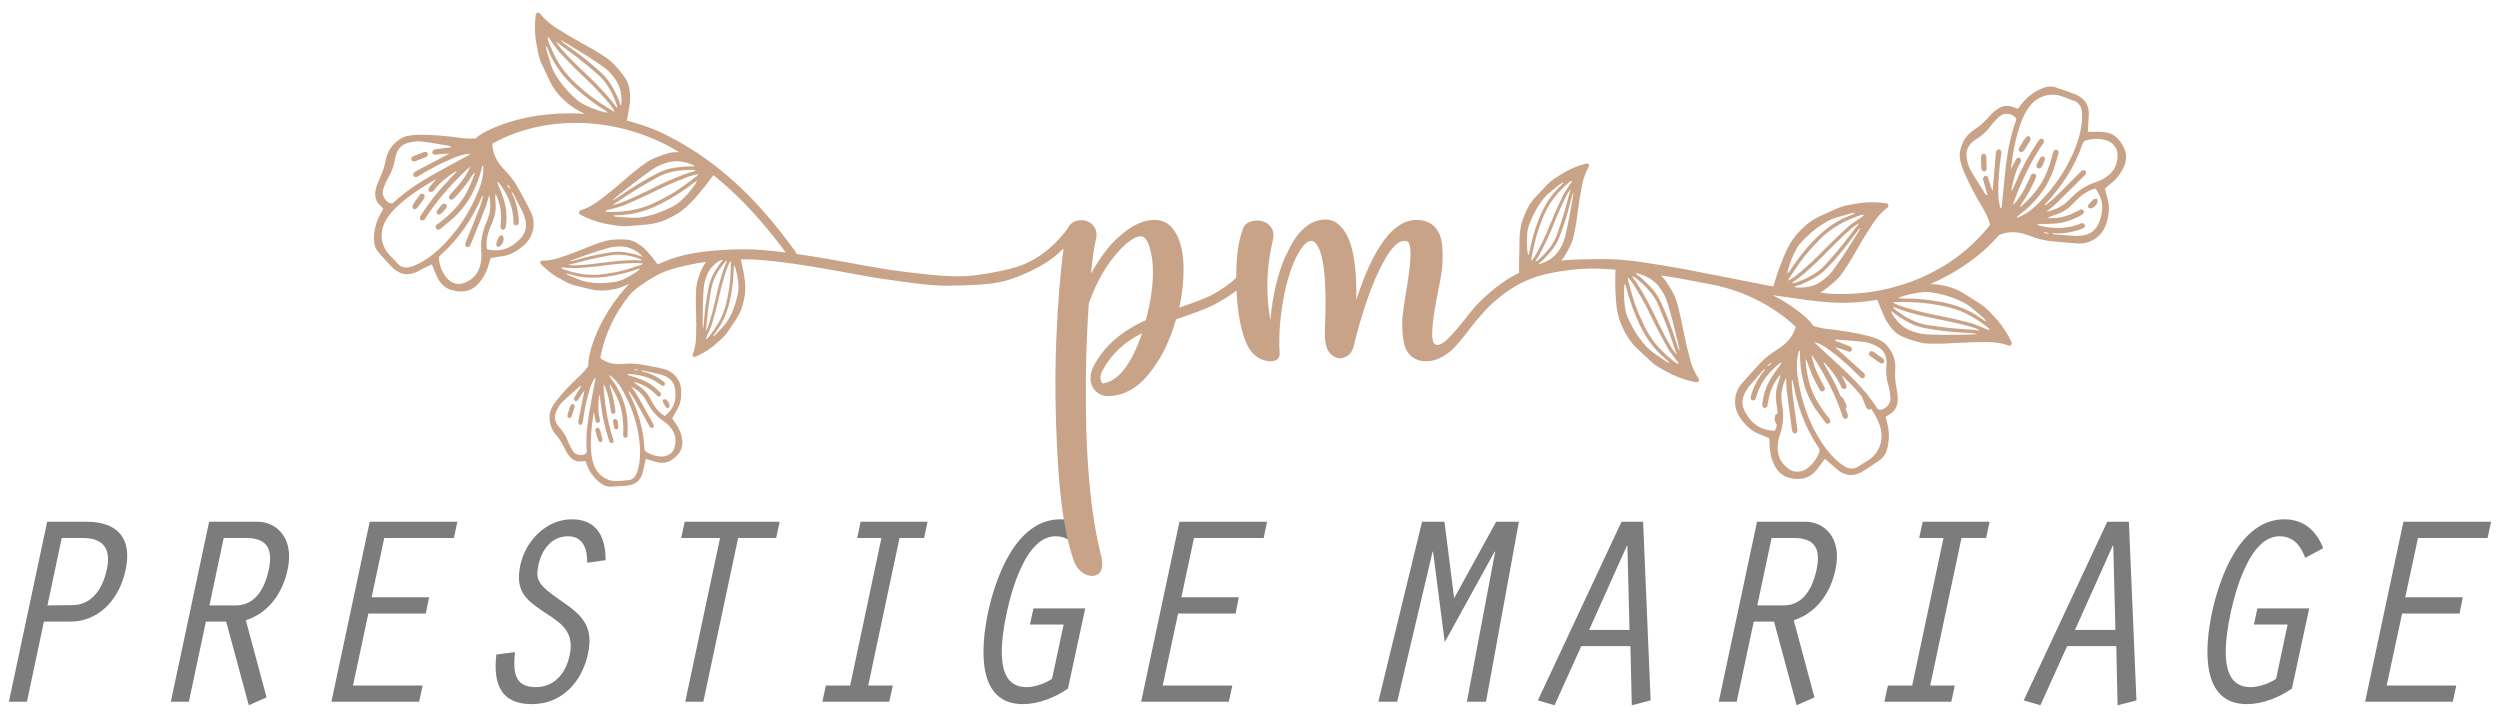 <?xml version="1.0" encoding="utf-8"?>
<!-- Generator: Adobe Illustrator 16.0.0, SVG Export Plug-In . SVG Version: 6.00 Build 0)  -->
<!DOCTYPE svg PUBLIC "-//W3C//DTD SVG 1.1//EN" "http://www.w3.org/Graphics/SVG/1.1/DTD/svg11.dtd">
<svg version="1.1" id="Calque_1" xmlns="http://www.w3.org/2000/svg" xmlns:xlink="http://www.w3.org/1999/xlink" x="0px" y="0px"
	 width="296px" height="85px" viewBox="0 0 296 85" enable-background="new 0 0 296 85" xml:space="preserve">
<g>
	<g>
		<path fill="#7C7C7C" d="M3.189,83.082H1.053l4.533-21.309h4.631c3.768,0,5.429,2.011,4.665,5.662
			c-0.833,3.958-3.547,6.159-6.483,6.159H5.202L3.189,83.082z M5.619,71.679l3-0.032c1.982-0.031,3.453-1.536,4.026-4.211
			c0.576-2.623-0.574-3.739-2.876-3.739H7.311L5.619,71.679z"/>
		<path fill="#7C7C7C" d="M24.761,61.773h5.752c2.108,0,4.374,1.826,3.543,5.662c-0.54,2.615-2.137,5.106-4.949,6.003l2.456,9.132
			l-2.105,0.93l-2.682-9.905h-2.399l-2.012,9.487h-2.138L24.761,61.773z M24.797,71.679h3.128c1.887,0,3.289-1.373,3.899-4.243
			c0.602-2.789-0.548-3.739-2.717-3.739h-2.618L24.797,71.679z"/>
		<path fill="#7C7C7C" d="M43.774,61.773h10.381l-0.413,1.923h-8.245L44,70.717h6.801l-0.381,1.922h-6.806l-1.819,8.528h8.241
			l-0.411,1.915H39.24L43.774,61.773z"/>
		<path fill="#7C7C7C" d="M64.484,72.509c-2.138-1.438-3.545-2.458-2.875-5.596c0.609-2.875,3.068-5.428,6.101-5.428
			c3.004,0,3.994,2.145,3.994,4.835l-2.172,0.308c0-1.559-0.448-3.134-2.268-3.134c-2.012,0-3.136,1.641-3.516,3.419
			c-0.347,1.725-0.159,2.277,2.783,4.289c2.266,1.562,3.797,2.869,3.094,6.161c-0.701,3.351-3.063,6.005-6.646,6.005
			c-3.764,0-4.596-2.488-4.212-5.869l2.201-0.29c-0.22,2.356-0.093,4.148,2.495,4.148c1.851,0,3.448-1.25,3.991-3.808
			C68.028,74.743,66.43,73.786,64.484,72.509z"/>
		<path fill="#7C7C7C" d="M85.255,63.696h-4.601l0.416-1.923h11.245l-0.417,1.923h-4.503l-4.12,19.386h-2.14L85.255,63.696z"/>
		<path fill="#7C7C7C" d="M104.363,63.696h-2.874l0.413-1.923h7.924l-0.414,1.923h-2.909l-3.705,17.471h2.91l-0.417,1.915h-7.923
			l0.416-1.915h2.875L104.363,63.696z"/>
		<path fill="#7C7C7C" d="M126.446,81.521c-1.597,1.116-3.545,1.847-5.335,1.847c-5.49,0-5.013-6.646-4.12-10.891
			c0.864-3.993,3.258-10.992,8.56-10.992c2.399,0,3.838,1.473,4.599,3.416l-2.141,1.15c-0.475-1.372-1.335-2.558-3.032-2.558
			c-3.544,0-5.236,6.526-5.779,9.048c-1.564,7.309,0.253,8.815,2.362,8.815c0.896,0,2.137-0.39,3-0.987l1.376-6.426h-3.991
			l0.416-1.908h6.131L126.446,81.521z"/>
		<path fill="#7C7C7C" d="M139.648,61.773h10.38l-0.412,1.923h-8.245l-1.497,7.021h6.799l-0.38,1.922h-6.807l-1.818,8.528h8.241
			l-0.417,1.915h-10.38L139.648,61.773z"/>
		<path fill="#7C7C7C" d="M177.148,61.773h2.689l-3.893,21.309h-2.266l3.349-17.763h-0.068l-5.902,10.707l-1.383-10.707h-0.056
			l-4.192,17.763h-2.234l5.179-21.309h2.649l1.152,9.045L177.148,61.773z"/>
		<path fill="#7C7C7C" d="M187.223,76.501l-3.164,6.999l-1.977-0.572l9.906-21.154h2.558l0.891,21.154l-2.233,0.572l-0.166-6.999
			H187.223z M192.684,64.612h-0.056l-4.479,9.975h4.784L192.684,64.612z"/>
		<path fill="#7C7C7C" d="M208.031,61.773h5.751c2.102,0,4.378,1.826,3.536,5.662c-0.54,2.615-2.132,5.106-4.938,6.003l2.451,9.132
			l-2.113,0.93l-2.674-9.905h-2.398l-2.017,9.487h-2.128L208.031,61.773z M208.064,71.679h3.128c1.88,0,3.282-1.373,3.891-4.243
			c0.612-2.789-0.538-3.739-2.703-3.739h-2.622L208.064,71.679z"/>
		<path fill="#7C7C7C" d="M230.109,63.696h-2.874l0.408-1.923h7.929l-0.418,1.923h-2.912l-3.706,17.471h2.912l-0.413,1.915h-7.926
			l0.419-1.915h2.876L230.109,63.696z"/>
		<path fill="#7C7C7C" d="M244.748,76.501l-3.163,6.999l-1.979-0.572l9.896-21.154h2.558l0.896,21.154l-2.234,0.572l-0.153-6.999
			H244.748z M250.212,64.612h-0.063l-4.471,9.975h4.787L250.212,64.612z"/>
		<path fill="#7C7C7C" d="M271.365,81.521c-1.592,1.116-3.544,1.847-5.331,1.847c-5.494,0-5.021-6.646-4.124-10.891
			c0.863-3.993,3.263-10.992,8.562-10.992c2.399,0,3.833,1.473,4.597,3.416l-2.135,1.15c-0.486-1.372-1.346-2.558-3.04-2.558
			c-3.537,0-5.229,6.526-5.781,9.048c-1.562,7.309,0.264,8.815,2.366,8.815c0.896,0,2.14-0.39,3.008-0.987l1.367-6.426h-3.988
			l0.407-1.908h6.139L271.365,81.521z"/>
		<path fill="#7C7C7C" d="M284.564,61.773h10.383l-0.42,1.923h-8.237l-1.506,7.021h6.812l-0.387,1.922h-6.799l-1.828,8.528h8.24
			l-0.407,1.915h-10.384L284.564,61.773z"/>
	</g>
	<g>
		<g>
			<g>
				<path fill="#C9A387" d="M239.766,17.649c-0.054,0.095-0.137,0.184-0.2,0.259c-0.139,0.093-0.307,0.149-0.441,0.036
					c-0.146-0.128-0.138-0.283-0.062-0.429c0.126-0.199,0.272-0.415,0.391-0.616c-0.029-0.01-0.029-0.01-0.04-0.026
					c0.173-0.208,0.322-0.461,0.521-0.683c0.079-0.055,0.291-0.085,0.388-0.032c0.072,0.065,0.078,0.237,0.086,0.381
					c0.006,0.053-0.04,0.115-0.083,0.172C240.145,17.006,239.963,17.34,239.766,17.649z"/>
				<path fill="#C9A387" d="M241.753,19.732c-0.143,0.214-0.307,0.271-0.498,0.165c-0.17-0.113-0.17-0.291-0.086-0.467
					c0.086-0.207,0.214-0.407,0.326-0.63c0.116-0.256,0.287-0.345,0.467-0.261c0.156,0.063,0.209,0.266,0.111,0.506
					C241.976,19.285,241.866,19.51,241.753,19.732z"/>
				<path fill="#C9A387" d="M210.467,34.907c2.098,0.459,4.242,0.778,6.434,0.908c1.795,0.109,3.607-0.02,5.387-0.317
					c0,0.002-0.003,0.007,0,0.013c0.104,0.317,0.236,0.632,0.367,0.944c0.137,0.343,0.279,0.677,0.428,1.014
					c0.246,0.571,0.602,1.076,1.01,1.544c0.368,0.431,0.837,0.734,1.363,0.941c0.679,0.274,1.386,0.487,2.105,0.639
					c0.336,0.074,0.697,0.087,1.048,0.095c1.086,0.024,2.172-0.023,3.254-0.095c1.115-0.07,2.234-0.095,3.346-0.101
					c0.663,0,1.323,0.079,1.965,0.22c0.13,0.024,0.252,0.074,0.386,0.114c0.081,0.026,0.162,0.059,0.248,0.082
					c0.119,0.034,0.226,0.02,0.314-0.082c0.102-0.103,0.091-0.215,0.039-0.324c-0.104-0.213-0.212-0.421-0.318-0.63
					c-0.483-0.881-1.054-1.694-1.763-2.418c-0.153-0.153-0.302-0.317-0.454-0.475c-0.358-0.39-0.754-0.739-1.201-1.028
					c-0.606-0.39-1.212-0.771-1.821-1.155c-0.872-0.555-1.813-0.891-2.891-1.064c-0.383-0.08-0.788-0.073-1.184-0.086
					c3.258-1.421,6.116-3.43,8.156-5.815c1.163-0.516,2.338-0.403,3.512,0.047c0.836,0.327,1.706,0.575,2.594,0.669
					c1.056,0.094,2.104,0.217,3.167,0.276c1.331,0.108,2.836-0.634,3.393-2.246c0.327-1.014,0.498-2.004,0.173-3.065
					c-0.122-0.387-0.201-0.803-0.293-1.201c0.364-0.313,0.805-0.642,1.188-1.023c0.49-0.484,0.856-1.057,1.102-1.663
					c0.478-1.182,0.077-2.188-0.657-3.085c-0.535-0.655-1.316-0.905-2.127-0.934c-0.535-0.014-1.041,0.017-1.538,0.009
					c0.025-0.636,0.063-1.302,0.111-1.951c0.076-1.042-0.355-2.007-1.677-2.528c-0.709-0.271-1.445-0.525-2.163-0.764
					c-0.583-0.213-1.171-0.133-1.729,0.109c-1.094,0.46-1.959,1.197-2.64,2.163c-0.063,0.076-0.115,0.17-0.182,0.242
					c-0.191-0.068-0.356-0.135-0.55-0.205c-0.691-0.284-1.36-0.146-1.939,0.281c-0.338,0.231-0.655,0.539-0.92,0.835
					c-0.52,0.596-1.066,1.115-1.721,1.533c-0.917,0.574-1.473,1.425-1.698,2.458c-0.178,0.763,0.04,1.461,0.288,2.164
					c0.663,1.683,1.514,3.225,2.434,4.764c0.336,0.587,0.645,1.2,0.813,1.892c0,0,0,0-0.005,0c-4.245,5.516-11.422,8.524-18.73,8.18
					c-0.469-0.022-0.939-0.112-1.412-0.156c0.146-0.075,0.294-0.145,0.433-0.241c0.598-0.424,1.159-0.894,1.688-1.409
					c0.247-0.246,0.449-0.54,0.651-0.827c0.619-0.898,1.17-1.828,1.705-2.774c0.543-0.97,1.14-1.916,1.747-2.85
					c0.358-0.553,0.787-1.064,1.264-1.528c0.087-0.092,0.196-0.169,0.302-0.254c0.069-0.057,0.136-0.107,0.202-0.166
					c0.096-0.084,0.142-0.182,0.113-0.313c-0.034-0.138-0.14-0.187-0.259-0.205c-0.229-0.03-0.464-0.06-0.699-0.079
					c-1.001-0.078-1.997-0.049-2.982,0.148c-0.217,0.046-0.438,0.076-0.648,0.114c-0.527,0.091-1.037,0.229-1.516,0.446
					c-0.657,0.297-1.32,0.596-1.969,0.888c-0.938,0.428-1.74,1.033-2.473,1.838c-0.856,0.856-1.448,1.952-1.91,3.117
					c-0.405,1.036-0.801,2.083-1.094,3.162c-0.003,0.01-0.33,0.768-0.333,0.776 M235.088,37.909c0.023,0.027,0,0.091-0.005,0.138
					c-0.498-0.326-0.983-0.688-1.501-0.978c-1.174-0.654-2.437-1.069-3.762-1.316c-1.53-0.292-3.074-0.427-4.632-0.412
					c-0.137,0.001-0.275,0.01-0.398-0.068c0.148-0.063,0.301-0.146,0.464-0.194c0.837-0.257,1.697-0.435,2.58-0.501
					c0.35-0.025,0.699,0,1.05,0.063c0.804,0.149,1.605,0.341,2.369,0.632c0.883,0.327,1.722,0.734,2.432,1.374
					c0.361,0.326,0.729,0.63,1.099,0.945C234.887,37.692,234.994,37.794,235.088,37.909z M235.194,38.076
					c-0.021-0.005-0.047-0.005-0.066-0.012c-0.009,0.002-0.022-0.006-0.032-0.01c0.018-0.01,0.035-0.026,0.059-0.029
					C235.168,38.025,235.179,38.059,235.194,38.076z M234.887,38.84c-0.485-0.18-0.946-0.423-1.438-0.559
					c-0.99-0.268-1.996-0.494-3-0.718c-0.843-0.192-1.697-0.332-2.543-0.531c-0.785-0.184-1.566-0.402-2.338-0.631
					c-0.466-0.139-0.92-0.291-1.449-0.582c0.183-0.033,0.248-0.054,0.314-0.054c0.808-0.017,1.615,0.006,2.419,0.04
					c1.185,0.05,2.341,0.254,3.49,0.482c0.405,0.08,0.798,0.205,1.192,0.334c1.311,0.429,2.477,1.132,3.577,1.954
					c0.126,0.095,0.245,0.21,0.361,0.319c0.036,0.038,0.051,0.094,0.099,0.166C235.293,39.065,235.096,38.913,234.887,38.84z
					 M234.434,39.136c-0.324-0.037-0.557-0.07-0.785-0.083c-0.817-0.066-1.639-0.101-2.455-0.184
					c-0.965-0.102-1.928-0.235-2.889-0.371c-1.44-0.198-2.658-0.895-3.796-1.751c-0.126-0.094-0.265-0.19-0.358-0.376
					c0.08,0.003,0.11,0,0.136,0.008c1.003,0.43,2.059,0.7,3.111,0.968c0.926,0.233,1.865,0.411,2.8,0.593
					c1.082,0.213,2.155,0.464,3.211,0.768C233.735,38.798,234.054,38.909,234.434,39.136z M223.903,36.861
					c0.056,0.007,0.096-0.001,0.112,0.014c0.51,0.465,1.108,0.813,1.703,1.157c0.709,0.417,1.46,0.689,2.262,0.833
					c1.3,0.233,2.607,0.402,3.932,0.492c0.522,0.035,1.052,0.061,1.578,0.092c0.165,0.014,0.337,0.023,0.587,0.131
					c-0.345,0.015-0.587,0.024-0.834,0.03c-0.907,0.017-1.816,0.04-2.725,0.038c-0.765,0.002-1.522-0.027-2.286-0.054
					c-0.296-0.015-0.584-0.05-0.874-0.105c-0.231-0.036-0.45-0.117-0.678-0.18c-1.213-0.343-2.07-1.125-2.675-2.207
					C223.965,37.032,223.942,36.949,223.903,36.861z M219.472,25.209c0.037-0.004,0.074,0.049,0.116,0.079
					c-0.549,0.237-1.112,0.446-1.642,0.722c-1.191,0.622-2.23,1.453-3.163,2.423c-1.077,1.122-2.039,2.343-2.881,3.65
					c-0.075,0.111-0.148,0.231-0.274,0.296c0.028-0.165,0.048-0.33,0.09-0.494c0.245-0.845,0.572-1.656,0.992-2.431
					c0.17-0.307,0.382-0.587,0.627-0.843c0.571-0.596,1.167-1.156,1.829-1.64c0.761-0.561,1.559-1.036,2.486-1.279
					c0.465-0.122,0.929-0.269,1.393-0.397C219.184,25.252,219.326,25.227,219.472,25.209z M219.668,25.212
					c-0.011,0.021-0.023,0.037-0.037,0.054c-0.011,0.004-0.023,0.01-0.032,0.016c-0.002-0.021-0.002-0.045,0.006-0.061
					C219.615,25.209,219.65,25.213,219.668,25.212z M220.707,25.435c-0.156,0.237-0.389,0.321-0.567,0.455
					c-0.414,0.3-0.866,0.557-1.248,0.896c-0.772,0.682-1.512,1.395-2.247,2.114c-0.62,0.605-1.21,1.239-1.837,1.839
					c-0.587,0.554-1.197,1.088-1.812,1.612c-0.364,0.311-0.747,0.608-1.278,0.888c0.072-0.166,0.091-0.232,0.13-0.288
					c0.427-0.688,0.888-1.35,1.36-2.009c0.688-0.96,1.486-1.812,2.31-2.652c0.292-0.291,0.608-0.556,0.93-0.81
					c1.079-0.86,2.307-1.455,3.597-1.924c0.15-0.052,0.313-0.089,0.468-0.121C220.562,25.42,220.62,25.432,220.707,25.435z
					 M212.274,33.41c0.912-0.606,1.714-1.34,2.512-2.075c0.706-0.646,1.366-1.335,2.035-2.022c0.773-0.785,1.568-1.546,2.403-2.27
					c0.247-0.216,0.516-0.421,0.915-0.613c-0.212,0.252-0.36,0.426-0.492,0.608c-0.506,0.65-0.985,1.319-1.506,1.957
					c-0.612,0.754-1.247,1.482-1.893,2.211c-0.952,1.097-2.198,1.733-3.539,2.217c-0.151,0.056-0.307,0.112-0.516,0.094
					C212.24,33.455,212.252,33.426,212.274,33.41z M212.728,34.039c-0.08-0.006-0.159-0.03-0.256-0.051
					c0.036-0.042,0.05-0.076,0.07-0.082c0.67-0.172,1.29-0.48,1.903-0.792c0.73-0.363,1.374-0.843,1.936-1.435
					c0.909-0.958,1.767-1.966,2.559-3.02c0.325-0.419,0.639-0.851,0.954-1.27c0.098-0.134,0.199-0.27,0.425-0.419
					c-0.174,0.296-0.3,0.502-0.434,0.71c-0.482,0.771-0.957,1.546-1.458,2.307c-0.419,0.634-0.862,1.258-1.302,1.879
					c-0.171,0.24-0.36,0.466-0.563,0.676c-0.158,0.171-0.348,0.311-0.523,0.469C215.081,33.84,213.962,34.12,212.728,34.039z
					 M242.011,27.588l0.021-0.1c0.182,0.048,0.396-0.015,0.553,0.203L242.011,27.588z M241.181,26.552
					c0.208,0.002,0.336-0.025,0.475-0.033c0.52-0.006,1.022,0.001,1.552-0.039c1.116-0.072,2.19-0.427,3.176-0.989
					c0.113-0.049,0.233-0.135,0.308-0.239c0.048-0.095,0.063-0.248-0.005-0.346c-0.061-0.082-0.211-0.093-0.312-0.11
					c-0.087,0.003-0.174,0.09-0.265,0.125c-0.362,0.162-0.712,0.369-1.082,0.509c-0.858,0.327-1.712,0.445-2.619,0.396
					c0.312-0.183,0.641-0.295,0.974-0.405c0.769-0.24,1.403-0.643,1.956-1.196c0.265-0.299,0.574-0.57,0.848-0.85
					c0.564-0.502,1.187-0.871,1.912-1.051c1.019,1.403,0.961,2.64,0.438,3.998c-0.394,0.996-1.155,1.519-2.216,1.58
					c-0.139,0.009-0.301,0.033-0.439,0.038c-0.843-0.068-1.694-0.122-2.55-0.176c-0.119-0.009-0.252-0.063-0.379-0.089
					c0.112-0.047,0.198-0.049,0.282-0.049c0.979,0.059,1.922-0.098,2.862-0.389c0.166-0.06,0.33-0.113,0.486-0.188
					c0.205-0.082,0.33-0.198,0.249-0.437c-0.066-0.185-0.215-0.233-0.491-0.16l-0.076,0.054c-1.585,0.623-3.232,0.613-4.866,0.189
					C241.331,26.685,241.291,26.626,241.181,26.552z M238.659,14.381c-0.129,0.32-0.225,0.648-0.312,0.946
					c-0.582,1.916-0.824,3.861-1.016,5.835c-0.118,1.104-0.226,2.227-0.33,3.35c-0.003,0.032-0.008,0.062-0.011,0.095
					c-0.047,0.009-0.093,0.021-0.138,0.04c-0.199-0.655-0.253-1.295-0.256-1.957c-0.006-1.456,0.13-2.921,0.338-4.354
					c0.032-0.136,0.049-0.265,0.023-0.392c-0.034-0.096-0.148-0.254-0.226-0.254c-0.122-0.001-0.278,0.073-0.351,0.181
					c-0.08,0.14-0.094,0.325-0.09,0.5c-0.115,1.277-0.222,2.522-0.323,3.786c-0.008,0.155-0.024,0.306-0.031,0.461
					c-0.201-0.417-0.317-0.835-0.446-1.241c-0.042-0.148-0.067-0.309-0.131-0.405c-0.068-0.101-0.242-0.184-0.319-0.161
					c-0.111,0.048-0.225,0.18-0.25,0.315c-0.015,0.103,0.046,0.233,0.074,0.359c0.14,0.547,0.302,1.079,0.447,1.622
					c-0.035-0.004-0.06,0.01-0.078,0.023c-0.044-0.027-0.091-0.051-0.111-0.076c-0.581-0.938-1.209-1.851-1.756-2.815
					c-0.242-0.393-0.381-0.854-0.467-1.317c-0.236-1.065,0.132-1.844,1.072-2.433c0.724-0.435,1.308-0.987,1.819-1.688
					c0.274-0.365,0.616-0.719,0.989-1.034c0.49-0.422,1.262-0.37,1.757,0.051C238.712,13.991,238.77,14.155,238.659,14.381z
					 M246.456,12.964c0.063,0.311,0.089,0.645,0.063,0.95c-0.022,1.069-0.265,2.082-0.603,3.077
					c-0.972,2.707-2.528,5.035-4.552,7.065c-0.63,0.612-1.293,1.185-2.116,1.546c-0.137,0.063-0.278,0.106-0.434,0.186
					c-0.022-0.078-0.016-0.109-0.016-0.109c0.062-0.042,0.125-0.118,0.188-0.159c1.91-1.429,3.396-3.212,4.182-5.507
					c0.203-0.605,0.37-1.212,0.553-1.84c0.038-0.197,0.006-0.381-0.211-0.433c-0.217-0.058-0.324,0.075-0.41,0.25
					c-0.053,0.179-0.105,0.362-0.142,0.564c-0.319,1.15-0.732,2.285-1.373,3.31c-0.612,0.942-1.366,1.756-2.195,2.501
					c-0.07,0.076-0.145,0.129-0.225,0.186c0.109-0.312,0.256-0.56,0.441-0.802c0.55-0.817,0.984-1.671,1.372-2.551
					c0.013-0.067,0.058-0.129,0.077-0.227c0.07-0.164,0.024-0.309-0.153-0.393c-0.174-0.084-0.312,0.013-0.426,0.145
					c-0.04,0.061-0.056,0.13-0.09,0.21c-0.23,0.476-0.433,0.942-0.669,1.396c-0.378,0.698-0.814,1.376-1.373,1.965
					c0.004-0.036,0-0.086,0.029-0.135c0.017-0.101,0.054-0.216,0.09-0.328c0.864-2.317,1.9-4.55,3.283-6.612
					c0.097-0.121,0.209-0.254,0.258-0.405c0.014-0.1-0.023-0.279-0.099-0.345c-0.071-0.064-0.264-0.048-0.344,0.008
					c-0.113,0.045-0.214,0.202-0.284,0.306c-0.98,1.463-1.837,2.985-2.513,4.593c-0.179,0.418-0.366,0.835-0.546,1.249
					c-0.051-0.076-0.057-0.131-0.054-0.165c0.179-1.06,0.456-2.1,0.967-3.059c0.089-0.12,0.146-0.251,0.162-0.403
					c-0.004-0.088-0.073-0.275-0.152-0.306c-0.095-0.054-0.259,0.004-0.337,0.06c-0.1,0.069-0.143,0.18-0.195,0.276
					c-0.155,0.284-0.302,0.584-0.496,0.98c0.015-0.148,0.007-0.207,0.015-0.24c0.216-1.812,0.539-3.585,1.175-5.306
					c0.295-0.758,0.636-1.489,1.205-2.114c1.105-1.2,2.639-1.348,3.684-0.926c0.437,0.165,0.841,0.329,1.264,0.476
					C245.998,12.051,246.328,12.44,246.456,12.964z M250.708,18.138c0.06,1.065-0.251,2.012-1.137,2.679
					c-0.424,0.318-0.912,0.593-1.438,0.755c-1.222,0.397-2.23,1.093-3.097,2.042c-0.133,0.113-0.255,0.227-0.377,0.344
					c-0.564,0.537-1.568,0.988-2.354,1.09c0.374-0.312,0.749-0.569,1.085-0.89c1.144-1.104,2.266-2.23,3.391-3.355
					c0.046-0.03,0.088-0.087,0.114-0.137c0.133-0.146,0.142-0.301,0.014-0.446c-0.133-0.11-0.293-0.088-0.431,0.007
					c-0.188,0.155-0.355,0.33-0.529,0.508c-0.853,0.847-1.688,1.712-2.547,2.54c-0.388,0.381-0.824,0.718-1.238,1.052
					c-0.032-0.001-0.043-0.022-0.069-0.066c0.037-0.022,0.063-0.072,0.069-0.105c1.959-2.076,3.507-4.426,4.424-7.162
					c0.074-0.228,0.222-0.324,0.44-0.384c0.731-0.217,1.458-0.218,2.19-0.047C250.014,16.743,250.65,17.415,250.708,18.138z"/>
				<path fill="#C9A387" d="M247.893,23.606c0.099-0.072,0.238-0.046,0.414-0.082c0.021,0.159,0.082,0.328,0.038,0.44
					c-0.127,0.32-0.386,0.588-0.715,0.701c-0.112,0.049-0.307-0.023-0.385-0.093c-0.054-0.077-0.021-0.28,0.041-0.371
					C247.476,23.975,247.688,23.772,247.893,23.606z"/>
				<path fill="#C9A387" d="M234.972,20.275c-0.2,0.049-0.316-0.079-0.37-0.275c-0.003-0.052-0.021-0.075-0.012-0.107
					c-0.027-0.418-0.031-0.855-0.036-1.289c-0.009-0.087,0.051-0.18,0.042-0.235c0.165-0.227,0.433-0.211,0.535,0.017
					c0.04,0.057,0.051,0.166,0.054,0.252c0.021,0.452,0.032,0.854,0.037,1.288C235.225,20.1,235.165,20.262,234.972,20.275z"/>
			</g>
			<g>
				<path fill="#C9A387" d="M77.995,31.456c-0.139-0.172-0.713-0.944-0.859-1.107c-0.192-0.225-0.399-0.453-0.596-0.679
					c-0.339-0.38-0.75-0.675-1.19-0.935c-0.396-0.237-0.841-0.35-1.304-0.376c-0.598-0.029-1.202-0.012-1.8,0.06
					c-0.285,0.029-0.563,0.113-0.839,0.192c-0.853,0.269-1.681,0.588-2.503,0.93c-0.846,0.348-1.706,0.656-2.572,0.952
					c-0.513,0.176-1.042,0.288-1.583,0.348c-0.11,0.011-0.216,0.004-0.327,0.011c-0.065,0.002-0.143-0.007-0.214,0.002
					c-0.104,0.007-0.184,0.044-0.228,0.145c-0.048,0.105-0.005,0.188,0.06,0.261c0.135,0.14,0.274,0.271,0.412,0.407
					c0.604,0.558,1.264,1.039,1.999,1.413c0.162,0.079,0.317,0.169,0.475,0.255c0.386,0.21,0.785,0.372,1.206,0.479
					c0.571,0.143,1.141,0.283,1.713,0.421c0.819,0.204,1.645,0.22,2.521,0.071c0.739-0.089,1.443-0.366,2.126-0.707
					c-2.357,2.55-4.067,5.57-4.727,8.535c-0.099,0.483-0.128,0.876-0.11,1.21c-0.256,0.367-0.547,0.703-0.867,1.012
					c-1.071,0.998-2.092,2.021-2.991,3.19c-0.36,0.501-0.691,0.997-0.725,1.642c-0.057,0.864,0.188,1.659,0.779,2.321
					c0.418,0.473,0.723,1.008,1.005,1.592c0.136,0.298,0.318,0.612,0.531,0.871c0.359,0.472,0.854,0.729,1.459,0.661
					c0.172-0.008,0.314-0.027,0.481-0.036c0.036,0.076,0.054,0.161,0.09,0.237c0.317,0.911,0.829,1.688,1.583,2.297
					c0.385,0.318,0.828,0.519,1.335,0.482c0.62-0.022,1.254-0.057,1.878-0.107c1.163-0.109,1.711-0.773,1.897-1.608
					c0.107-0.518,0.227-1.054,0.35-1.56c0.396,0.108,0.789,0.244,1.212,0.355c0.642,0.164,1.317,0.146,1.887-0.25
					c0.783-0.538,1.329-1.241,1.221-2.272c-0.06-0.544-0.216-1.07-0.487-1.562c-0.216-0.383-0.486-0.749-0.708-1.079
					c0.166-0.295,0.323-0.601,0.505-0.88c0.493-0.762,0.593-1.58,0.565-2.451c-0.072-1.395-1.09-2.323-2.158-2.537
					c-0.848-0.193-1.709-0.341-2.558-0.505c-0.717-0.131-1.461-0.132-2.193-0.065c-0.989,0.084-1.896-0.084-2.674-0.697
					c0.487-2.749,1.736-5.328,3.523-7.53 M67.104,32.474c-0.023-0.021-0.023-0.074-0.035-0.113c0.475,0.125,0.945,0.277,1.423,0.365
					c1.077,0.203,2.173,0.195,3.26,0.043c1.27-0.174,2.502-0.475,3.708-0.891c0.107-0.037,0.217-0.083,0.33-0.061
					c-0.102,0.098-0.198,0.199-0.309,0.277c-0.588,0.422-1.207,0.785-1.875,1.064c-0.264,0.114-0.542,0.181-0.832,0.225
					c-0.665,0.092-1.334,0.157-2.008,0.133c-0.769-0.028-1.531-0.121-2.247-0.435c-0.363-0.161-0.732-0.298-1.103-0.45
					C67.312,32.586,67.204,32.531,67.104,32.474z M66.979,32.367c0.015,0,0.035-0.007,0.053-0.01c0.007,0,0.021,0,0.028,0.003
					c-0.013,0.013-0.024,0.033-0.037,0.033C67.01,32.396,66.991,32.376,66.979,32.367z M68.276,31.753
					c0.842-0.049,1.681-0.138,2.52-0.228c0.704-0.076,1.409-0.188,2.113-0.253c0.657-0.062,1.319-0.095,1.981-0.123
					c0.393-0.018,0.79-0.014,1.276,0.073c-0.138,0.074-0.183,0.103-0.234,0.126c-0.624,0.224-1.25,0.417-1.888,0.604
					c-0.932,0.264-1.879,0.411-2.837,0.536c-0.329,0.04-0.666,0.049-1.006,0.05c-1.132,0.007-2.22-0.229-3.292-0.585
					c-0.122-0.037-0.241-0.097-0.364-0.15c-0.037-0.022-0.067-0.06-0.122-0.106c0.221-0.071,0.405-0.005,0.592,0
					C67.438,31.707,67.86,31.773,68.276,31.753z M67.292,31.349c0.262-0.06,0.449-0.097,0.626-0.143
					c0.656-0.166,1.303-0.353,1.958-0.501c0.774-0.176,1.559-0.326,2.337-0.47c1.171-0.218,2.301,0.003,3.412,0.368
					c0.117,0.042,0.243,0.085,0.374,0.201c-0.065,0.016-0.086,0.026-0.109,0.029c-0.891-0.074-1.778-0.01-2.669,0.061
					c-0.777,0.061-1.556,0.169-2.333,0.271c-0.893,0.119-1.79,0.208-2.696,0.247C67.919,31.426,67.646,31.421,67.292,31.349z
					 M76.055,30.358c-0.041,0.01-0.065,0.026-0.086,0.02c-0.52-0.226-1.071-0.34-1.628-0.456c-0.656-0.138-1.312-0.149-1.973-0.057
					c-1.064,0.161-2.128,0.374-3.177,0.651c-0.418,0.111-0.837,0.223-1.252,0.337c-0.136,0.038-0.267,0.07-0.488,0.048
					c0.258-0.093,0.449-0.165,0.642-0.235c0.696-0.249,1.396-0.507,2.104-0.744c0.589-0.196,1.188-0.379,1.792-0.551
					c0.227-0.068,0.46-0.116,0.699-0.151c0.188-0.032,0.389-0.023,0.577-0.036c1.031-0.051,1.903,0.332,2.654,1.014
					C75.97,30.243,76.007,30.299,76.055,30.358z M75.585,43.775c-0.167,0.139-0.326,0.038-0.48,0.038l0.007-0.085L75.585,43.775z
					 M78.703,49.261c-0.528-0.307-0.936-0.742-1.262-1.262c-0.154-0.284-0.338-0.564-0.477-0.859
					c-0.313-0.564-0.713-1.023-1.265-1.387c-0.237-0.163-0.47-0.331-0.674-0.542c0.729,0.168,1.369,0.455,1.972,0.909
					c0.257,0.192,0.488,0.44,0.732,0.646c0.067,0.047,0.113,0.135,0.179,0.154c0.082,0.01,0.207,0.037,0.273-0.014
					c0.073-0.063,0.097-0.186,0.077-0.274c-0.031-0.096-0.105-0.188-0.182-0.255c-0.648-0.665-1.413-1.187-2.278-1.494
					c-0.404-0.158-0.799-0.267-1.208-0.392c-0.107-0.04-0.204-0.093-0.364-0.136c0.098-0.031,0.149-0.066,0.204-0.062
					c1.38,0.039,2.679,0.403,3.782,1.256l0.054,0.063c0.198,0.117,0.324,0.113,0.418-0.018c0.117-0.171,0.044-0.287-0.099-0.4
					c-0.103-0.093-0.22-0.177-0.342-0.261c-0.668-0.442-1.38-0.781-2.159-0.953c-0.07-0.022-0.133-0.04-0.213-0.108
					c0.113,0.017,0.225-0.007,0.319,0.02c0.686,0.152,1.374,0.302,2.045,0.44c0.108,0.04,0.228,0.092,0.339,0.135
					c0.824,0.285,1.297,0.868,1.38,1.745C80.065,47.398,79.826,48.388,78.703,49.261z M76.303,53.116
					c-0.104-2.369-0.784-4.566-1.854-6.65c0.003-0.025-0.004-0.065-0.03-0.097c0.031-0.024,0.045-0.039,0.075-0.037
					c0.246,0.361,0.516,0.728,0.731,1.111c0.488,0.848,0.95,1.718,1.425,2.579c0.094,0.176,0.192,0.357,0.301,0.521
					c0.088,0.104,0.209,0.16,0.341,0.104c0.128-0.084,0.157-0.208,0.089-0.356c-0.009-0.043-0.034-0.103-0.054-0.129
					c-0.635-1.145-1.264-2.286-1.908-3.412c-0.191-0.328-0.431-0.621-0.651-0.95c0.591,0.259,1.278,0.842,1.599,1.392
					c0.072,0.122,0.147,0.238,0.219,0.359c0.464,0.946,1.104,1.719,1.975,2.31c0.376,0.249,0.701,0.574,0.958,0.925
					c0.545,0.727,0.574,1.542,0.285,2.369c-0.208,0.555-0.868,0.934-1.537,0.899c-0.61-0.035-1.181-0.197-1.708-0.533
					C76.396,53.415,76.313,53.31,76.303,53.116z M70.459,55.381c-0.306-0.616-0.409-1.272-0.467-1.932
					c-0.106-1.501,0.038-2.975,0.282-4.449c0.005-0.026,0.021-0.065,0.049-0.191c0.061,0.354,0.102,0.63,0.167,0.887
					c0.017,0.083,0.019,0.182,0.085,0.258c0.046,0.063,0.165,0.146,0.255,0.125c0.07-0.007,0.167-0.135,0.187-0.204
					c0.027-0.124,0.01-0.236-0.033-0.353c-0.182-0.872-0.167-1.757-0.063-2.633c-0.001-0.029,0.021-0.066,0.081-0.113
					c0.05,0.367,0.094,0.732,0.145,1.105c0.167,1.42,0.492,2.806,0.93,4.184c0.03,0.102,0.074,0.244,0.152,0.309
					c0.046,0.063,0.199,0.122,0.271,0.088c0.073-0.036,0.143-0.171,0.152-0.254c-0.001-0.129-0.059-0.258-0.104-0.375
					c-0.622-1.938-0.932-3.931-1.081-5.95c-0.005-0.1-0.006-0.199,0-0.284c-0.007-0.041,0.006-0.082,0.012-0.109
					c0.307,0.589,0.496,1.229,0.628,1.856c0.086,0.417,0.144,0.831,0.211,1.254c0.009,0.073,0.004,0.125,0.025,0.188
					c0.057,0.129,0.144,0.236,0.305,0.21c0.151-0.026,0.22-0.136,0.206-0.273c0.01-0.084-0.016-0.142-0.008-0.196
					c-0.107-0.782-0.251-1.553-0.5-2.321c-0.087-0.236-0.15-0.464-0.165-0.731c0.047,0.062,0.098,0.119,0.137,0.195
					c0.481,0.775,0.89,1.587,1.152,2.469c0.271,0.951,0.345,1.939,0.332,2.922c-0.019,0.163-0.019,0.318-0.02,0.474
					c0.027,0.159,0.083,0.288,0.267,0.291c0.181,0.005,0.25-0.132,0.267-0.297c-0.005-0.532,0.002-1.053-0.012-1.57
					c-0.101-1.984-0.865-3.729-2.043-5.291c-0.037-0.043-0.073-0.115-0.109-0.164c0,0-0.002-0.026,0.034-0.08
					c0.105,0.092,0.211,0.161,0.297,0.241c0.573,0.474,0.964,1.076,1.321,1.695c1.128,2.063,1.822,4.247,1.969,6.605
					c0.038,0.856,0,1.711-0.224,2.557c-0.056,0.243-0.151,0.502-0.271,0.729c-0.217,0.386-0.568,0.614-1.028,0.612
					c-0.367,0.022-0.721,0.057-1.102,0.092C72.226,57.044,71.056,56.578,70.459,55.381z M70.506,44.651
					c-0.012,0.138-0.021,0.247-0.034,0.36c-0.173,0.906-0.346,1.814-0.505,2.708c-0.298,1.598-0.553,3.184-0.534,4.824
					c0.004,0.258,0.001,0.539,0.03,0.82c0.036,0.196-0.045,0.314-0.221,0.41c-0.483,0.222-1.101,0.09-1.395-0.356
					c-0.218-0.335-0.409-0.686-0.544-1.036c-0.244-0.673-0.578-1.238-1.045-1.744c-0.606-0.678-0.718-1.377-0.288-2.16
					c0.172-0.349,0.386-0.674,0.663-0.932c0.654-0.634,1.352-1.21,2.031-1.818c0.015-0.012,0.058-0.021,0.099-0.031
					c0.012,0.015,0.028,0.031,0.056,0.035c-0.237,0.396-0.485,0.777-0.721,1.174c-0.052,0.095-0.126,0.186-0.137,0.271
					c-0.01,0.109,0.043,0.241,0.124,0.305c0.05,0.032,0.209,0.004,0.286-0.058c0.073-0.063,0.135-0.185,0.195-0.29
					c0.2-0.287,0.385-0.593,0.637-0.875c-0.029,0.12-0.054,0.248-0.083,0.369c-0.211,1.019-0.403,2.022-0.605,3.053
					c-0.046,0.134-0.07,0.293-0.044,0.415c0.032,0.102,0.134,0.198,0.233,0.222c0.067,0.02,0.19-0.079,0.233-0.146
					c0.055-0.092,0.069-0.201,0.077-0.311c0.159-1.18,0.388-2.365,0.726-3.505C69.91,45.753,70.103,45.187,70.506,44.651z"/>
				<path fill="#C9A387" d="M72.589,49.958c-0.022-0.16,0.017-0.296,0.178-0.347c0.169-0.041,0.29,0.045,0.354,0.245
					c0.035,0.199,0.074,0.401,0.092,0.612c0.022,0.213-0.059,0.358-0.204,0.37c-0.161,0.027-0.272-0.079-0.308-0.311
					C72.666,50.327,72.617,50.142,72.589,49.958z"/>
				<path fill="#C9A387" d="M67.598,49.407c-0.126,0.162-0.345,0.108-0.423-0.108c0.02-0.041,0.003-0.127,0.02-0.195
					c0.104-0.342,0.21-0.683,0.323-1.007c0.004-0.027,0.021-0.04,0.039-0.079c0.085-0.144,0.203-0.222,0.346-0.138
					c0.152,0.061,0.166,0.2,0.122,0.337c-0.104,0.336-0.203,0.653-0.323,1.005C67.682,49.294,67.645,49.374,67.598,49.407z"/>
				<path fill="#C9A387" d="M70.662,51.563c-0.046-0.19-0.11-0.393-0.163-0.577c-0.025-0.129-0.005-0.252,0.144-0.324
					c0.132-0.056,0.248,0.028,0.341,0.131c0.036,0.073,0.077,0.165,0.102,0.252c0.082,0.285,0.149,0.586,0.219,0.861
					c0.025,0.058,0.043,0.114,0.028,0.158c-0.04,0.104-0.079,0.242-0.153,0.28c-0.085,0.015-0.25-0.055-0.3-0.115
					c-0.103-0.228-0.167-0.453-0.253-0.657C70.639,51.559,70.639,51.559,70.662,51.563z"/>
				<path fill="#C9A387" d="M78.545,47.296c0.073-0.034,0.241-0.046,0.321,0.014c0.238,0.165,0.38,0.433,0.406,0.713
					c0.006,0.101-0.075,0.219-0.133,0.339c-0.131-0.066-0.24-0.077-0.307-0.157c-0.119-0.182-0.242-0.386-0.344-0.605
					C78.467,47.511,78.487,47.346,78.545,47.296z"/>
				<path fill="#C9A387" d="M83.878,37.74c0.005-0.02,0.005-0.035,0.012-0.053c0.003-0.009,0.005-0.017,0.015-0.025
					c0.005,0.015,0.016,0.027,0.018,0.043C83.916,37.722,83.894,37.734,83.878,37.74z"/>
				<path fill="#C9A387" d="M88.083,32.485c-0.158-0.9-0.344-1.796-0.596-2.67c0,0-3.944,0.767-3.407,0.563
					c-0.254,0.259-0.845,1.133-0.993,1.47c-0.238,0.552-0.429,1.124-0.573,1.705c-0.063,0.281-0.083,0.577-0.099,0.86
					c-0.046,0.89-0.033,1.782,0.001,2.67c0.036,0.914,0.029,1.827,0.003,2.739c-0.012,0.54-0.089,1.075-0.22,1.606
					c-0.029,0.104-0.069,0.204-0.101,0.311c-0.026,0.069-0.054,0.133-0.076,0.201c-0.028,0.1-0.02,0.189,0.059,0.265
					c0.082,0.086,0.175,0.072,0.267,0.034c0.175-0.077,0.352-0.162,0.524-0.245c0.728-0.374,1.408-0.826,2.014-1.386
					c0.134-0.123,0.269-0.24,0.407-0.361c0.325-0.284,0.622-0.597,0.866-0.961c0.331-0.485,0.661-0.977,0.992-1.466
					c0.466-0.693,0.769-1.466,0.933-2.343C88.319,34.515,88.261,33.495,88.083,32.485z M83.312,38.44
					c-0.01,0.138-0.022,0.274-0.117,0.479c0-0.282-0.004-0.482,0-0.686c0.008-0.742,0.006-1.492,0.031-2.232
					c0.013-0.627,0.056-1.252,0.095-1.874c0.015-0.234,0.056-0.479,0.1-0.711c0.042-0.186,0.11-0.367,0.169-0.551
					c0.308-0.988,0.97-1.664,1.869-2.142c0.058-0.029,0.128-0.043,0.197-0.074c-0.004,0.046-0.002,0.074-0.01,0.088
					c-0.392,0.411-0.69,0.894-0.99,1.369c-0.356,0.57-0.597,1.183-0.736,1.832c-0.219,1.063-0.385,2.128-0.492,3.205
					C83.39,37.578,83.355,38.013,83.312,38.44z M83.641,38.582c0.07-0.67,0.115-1.346,0.209-2.01
					c0.104-0.788,0.231-1.574,0.362-2.356c0.2-1.174,0.796-2.156,1.528-3.066c0.077-0.106,0.161-0.209,0.315-0.289
					c-0.006,0.064-0.001,0.097-0.013,0.112c-0.37,0.811-0.615,1.666-0.863,2.525c-0.21,0.753-0.373,1.517-0.546,2.28
					c-0.2,0.883-0.429,1.757-0.702,2.618c-0.084,0.258-0.184,0.514-0.376,0.821C83.592,38.952,83.621,38.77,83.641,38.582z
					 M83.724,40.078c-0.029,0.025-0.073,0.043-0.135,0.074c0-0.227,0.127-0.383,0.199-0.555c0.157-0.391,0.365-0.761,0.486-1.164
					c0.243-0.803,0.451-1.622,0.66-2.439c0.179-0.688,0.312-1.387,0.49-2.069c0.17-0.644,0.366-1.273,0.577-1.908
					c0.119-0.374,0.257-0.74,0.505-1.163c0.02,0.145,0.037,0.196,0.038,0.25c-0.004,0.668-0.043,1.33-0.09,1.987
					c-0.07,0.965-0.26,1.908-0.477,2.85c-0.073,0.325-0.186,0.648-0.297,0.963c-0.382,1.065-0.983,1.997-1.688,2.886
					C83.911,39.89,83.818,39.979,83.724,40.078z M87.363,34.775c-0.14,0.655-0.319,1.305-0.571,1.93
					c-0.29,0.716-0.644,1.393-1.185,1.959c-0.273,0.288-0.533,0.59-0.799,0.881c-0.083,0.083-0.172,0.168-0.266,0.239
					c-0.022,0.022-0.073-0.005-0.114-0.005c0.284-0.4,0.586-0.788,0.84-1.21c0.563-0.944,0.93-1.972,1.165-3.046
					c0.27-1.249,0.414-2.509,0.442-3.783c0.001-0.112,0.003-0.229,0.066-0.326c0.046,0.123,0.111,0.25,0.148,0.378
					c0.188,0.698,0.314,1.406,0.352,2.13C87.454,34.207,87.426,34.495,87.363,34.775z"/>
			</g>
			<g>
				<path fill="#C9A387" d="M94.309,29.975c-3.838-5.336-8.441-10.458-15.3-13.927c-1.519-0.776-3.137-1.347-4.786-1.779
					c0.056-0.263,0.105-0.526,0.151-0.789c0.063-0.36,0.118-0.727,0.18-1.088c0.096-0.614,0.065-1.231-0.027-1.844
					c-0.082-0.559-0.315-1.068-0.647-1.525c-0.433-0.593-0.916-1.152-1.441-1.664c-0.248-0.245-0.544-0.444-0.833-0.645
					c-0.907-0.603-1.848-1.137-2.805-1.658c-0.978-0.532-1.934-1.109-2.879-1.702c-0.558-0.351-1.075-0.769-1.547-1.233
					c-0.093-0.097-0.172-0.199-0.259-0.302c-0.055-0.066-0.109-0.138-0.169-0.201c-0.083-0.093-0.182-0.141-0.313-0.106
					c-0.139,0.037-0.185,0.142-0.202,0.261c-0.028,0.235-0.051,0.468-0.068,0.704c-0.062,0.998-0.014,1.994,0.198,2.98
					c0.047,0.212,0.084,0.43,0.124,0.647c0.1,0.522,0.248,1.026,0.471,1.511c0.306,0.647,0.613,1.296,0.919,1.945
					c0.44,0.934,1.06,1.727,1.878,2.445c0.65,0.631,1.455,1.082,2.305,1.472c-4.23-0.276-8.406,0.428-11.725,2.086
					c-0.533,0.276-0.931,0.555-1.234,0.828c-0.546,0.039-1.086,0.021-1.619-0.047c-1.772-0.241-3.526-0.428-5.328-0.379
					c-0.75,0.043-1.477,0.116-2.11,0.578c-0.863,0.611-1.429,1.455-1.6,2.523c-0.13,0.761-0.398,1.465-0.741,2.182
					c-0.172,0.357-0.331,0.77-0.41,1.171c-0.171,0.704-0.035,1.368,0.498,1.896c0.138,0.152,0.262,0.274,0.403,0.428
					c-0.043,0.088-0.111,0.174-0.153,0.26c-0.624,1.007-0.968,2.089-0.965,3.273c-0.001,0.608,0.151,1.182,0.574,1.638
					c0.498,0.567,1.02,1.143,1.547,1.695c0.996,1.015,2.049,1.029,2.979,0.562c0.579-0.304,1.181-0.601,1.753-0.874
					c0.201,0.459,0.374,0.938,0.595,1.425c0.34,0.736,0.877,1.36,1.687,1.599c1.115,0.323,2.201,0.3,3.094-0.596
					c0.464-0.472,0.851-1.03,1.104-1.665c0.201-0.499,0.335-1.037,0.478-1.5c0.409-0.066,0.819-0.157,1.22-0.195
					c1.106-0.118,1.955-0.655,2.759-1.353c1.266-1.143,1.362-2.817,0.745-4.001c-0.469-0.954-0.993-1.877-1.49-2.81
					c-0.432-0.777-0.999-1.483-1.627-2.129c-0.839-0.87-1.377-1.859-1.401-3.066c6.035-3.341,13.792-3.21,20.299,0
					c0.648,0.313,1.254,0.674,1.865,1.024c-0.442-0.038-0.881-0.015-1.313,0.107c-0.706,0.202-1.395,0.459-2.059,0.772
					c-0.314,0.153-0.609,0.362-0.889,0.566c-0.882,0.642-1.712,1.338-2.528,2.055c-0.837,0.738-1.712,1.433-2.594,2.112
					c-0.524,0.401-1.088,0.744-1.691,1.026c-0.12,0.056-0.25,0.092-0.373,0.139c-0.082,0.03-0.164,0.056-0.248,0.086
					c-0.115,0.051-0.194,0.13-0.207,0.259c-0.015,0.145,0.069,0.222,0.175,0.281c0.211,0.105,0.419,0.208,0.637,0.307
					c0.915,0.405,1.863,0.702,2.859,0.845c0.22,0.028,0.438,0.069,0.655,0.107c0.522,0.086,1.048,0.126,1.579,0.078
					c0.714-0.06,1.434-0.124,2.149-0.189c1.021-0.09,1.984-0.393,2.939-0.916c1.092-0.521,2.012-1.357,2.834-2.305
					c0.73-0.844,1.439-1.706,2.075-2.622c3.604,2.854,6.523,6.319,9.14,9.914 M72.743,25.622c-0.035-0.006-0.055-0.068-0.082-0.108
					c0.596-0.043,1.197-0.057,1.789-0.14c1.329-0.191,2.584-0.636,3.783-1.238c1.393-0.707,2.7-1.537,3.926-2.494
					c0.109-0.084,0.219-0.17,0.359-0.192c-0.083,0.148-0.152,0.302-0.245,0.438c-0.514,0.718-1.088,1.379-1.744,1.968
					c-0.268,0.236-0.557,0.429-0.871,0.587c-0.734,0.371-1.481,0.706-2.268,0.944c-0.903,0.273-1.815,0.459-2.769,0.385
					c-0.481-0.038-0.964-0.052-1.446-0.082C73.032,25.677,72.886,25.656,72.743,25.622z M72.56,25.556
					c0.02-0.01,0.035-0.025,0.057-0.033c0.012-0.003,0.023-0.008,0.034-0.008c-0.01,0.021-0.014,0.041-0.03,0.054
					C72.605,25.576,72.578,25.563,72.56,25.556z M71.657,25.003c0.221-0.171,0.463-0.174,0.683-0.24
					c0.489-0.15,1.003-0.239,1.477-0.434c0.949-0.387,1.885-0.818,2.819-1.251c0.785-0.364,1.551-0.774,2.339-1.129
					c0.741-0.33,1.489-0.632,2.245-0.921c0.45-0.175,0.908-0.329,1.494-0.417c-0.119,0.128-0.16,0.188-0.212,0.231
					c-0.631,0.51-1.287,0.979-1.947,1.44c-0.967,0.679-2.008,1.222-3.063,1.74c-0.367,0.183-0.758,0.324-1.145,0.458
					c-1.302,0.458-2.649,0.61-4.028,0.623c-0.16,0.005-0.322-0.018-0.48-0.031C71.788,25.066,71.737,25.034,71.657,25.003z
					 M82.249,20.265c-1.059,0.271-2.06,0.695-3.058,1.125c-0.877,0.378-1.728,0.813-2.584,1.237
					c-0.989,0.488-1.994,0.943-3.02,1.347c-0.309,0.122-0.63,0.224-1.069,0.279c0.28-0.173,0.479-0.282,0.668-0.407
					c0.691-0.451,1.363-0.924,2.066-1.354c0.829-0.505,1.669-0.986,2.514-1.463c1.266-0.717,2.652-0.906,4.08-0.918
					c0.159-0.002,0.322-0.004,0.513,0.082C82.296,20.235,82.273,20.259,82.249,20.265z M82.028,19.521
					c0.074,0.032,0.144,0.085,0.225,0.129c-0.046,0.032-0.071,0.06-0.094,0.061c-0.69-0.056-1.372,0.032-2.057,0.115
					c-0.811,0.103-1.577,0.343-2.301,0.714c-1.175,0.608-2.316,1.271-3.415,2.002c-0.441,0.292-0.876,0.593-1.316,0.882
					c-0.139,0.099-0.28,0.193-0.544,0.261c0.265-0.218,0.454-0.378,0.645-0.529c0.714-0.565,1.42-1.14,2.143-1.691
					c0.603-0.464,1.228-0.907,1.849-1.35c0.233-0.167,0.493-0.315,0.75-0.45c0.208-0.106,0.437-0.179,0.651-0.265
					C79.737,18.93,80.89,19.034,82.028,19.521z M64.642,5.607c-0.005-0.039,0.047-0.081,0.075-0.119
					c0.247,0.546,0.464,1.107,0.749,1.629c0.642,1.179,1.488,2.21,2.47,3.124c1.144,1.064,2.375,2.002,3.698,2.825
					c0.119,0.07,0.247,0.137,0.31,0.27c-0.169-0.026-0.341-0.037-0.502-0.084c-0.853-0.229-1.668-0.539-2.447-0.956
					c-0.314-0.165-0.592-0.372-0.855-0.613c-0.601-0.56-1.172-1.144-1.668-1.803c-0.567-0.745-1.062-1.539-1.315-2.459
					c-0.132-0.467-0.286-0.924-0.423-1.391C64.689,5.893,64.661,5.75,64.642,5.607z M64.643,5.41c0.015,0.01,0.036,0.022,0.05,0.04
					c0.008,0.011,0.015,0.018,0.017,0.028c-0.017,0-0.044,0.002-0.06-0.01C64.639,5.461,64.643,5.429,64.643,5.41z M66.228,6.163
					c0.692,0.759,1.417,1.486,2.147,2.215c0.615,0.611,1.263,1.188,1.867,1.807c0.567,0.573,1.108,1.175,1.643,1.78
					c0.319,0.361,0.621,0.741,0.91,1.265c-0.17-0.069-0.237-0.09-0.299-0.125c-0.69-0.414-1.358-0.861-2.022-1.324
					c-0.969-0.677-1.838-1.463-2.689-2.274c-0.297-0.283-0.564-0.596-0.827-0.914c-0.877-1.064-1.489-2.28-1.977-3.563
					c-0.058-0.148-0.093-0.309-0.136-0.464c-0.01-0.05,0.001-0.111,0.003-0.195c0.238,0.148,0.321,0.378,0.46,0.561
					C65.622,5.337,65.883,5.786,66.228,6.163z M65.848,4.918c0.259,0.206,0.434,0.353,0.617,0.488
					c0.661,0.489,1.338,0.962,1.982,1.469c0.763,0.6,1.506,1.226,2.244,1.854c1.11,0.939,1.771,2.175,2.275,3.511
					c0.053,0.148,0.111,0.301,0.1,0.511c-0.065-0.047-0.094-0.058-0.111-0.08c-0.622-0.899-1.364-1.691-2.113-2.479
					c-0.655-0.693-1.358-1.343-2.052-2.001c-0.803-0.755-1.572-1.539-2.307-2.366C66.259,5.577,66.053,5.311,65.848,4.918z
					 M73.532,12.464c-0.042-0.033-0.076-0.045-0.084-0.069c-0.186-0.665-0.503-1.277-0.821-1.89
					c-0.375-0.728-0.867-1.36-1.464-1.913c-0.975-0.89-1.994-1.732-3.063-2.515c-0.425-0.308-0.855-0.614-1.283-0.924
					c-0.137-0.101-0.274-0.198-0.426-0.425c0.293,0.171,0.507,0.296,0.718,0.426c0.777,0.47,1.558,0.934,2.326,1.421
					c0.643,0.409,1.274,0.837,1.903,1.272c0.237,0.162,0.465,0.348,0.683,0.547c0.173,0.157,0.317,0.348,0.474,0.517
					c0.845,0.942,1.149,2.061,1.082,3.296C73.574,12.29,73.549,12.37,73.532,12.464z M60.457,22.343
					c-0.261-0.054-0.288-0.278-0.405-0.428l0.085-0.056L60.457,22.343z M57.66,29.515c-0.119-0.739-0.018-1.459,0.222-2.167
					c0.148-0.361,0.277-0.756,0.449-1.115c0.296-0.726,0.421-1.463,0.34-2.262c-0.025-0.354-0.052-0.701-0.005-1.056
					c0.4,0.814,0.623,1.646,0.658,2.565c0.015,0.394-0.042,0.801-0.05,1.19c0.006,0.1-0.042,0.213-0.011,0.295
					c0.056,0.08,0.126,0.223,0.222,0.242c0.118,0.023,0.255-0.049,0.322-0.135c0.069-0.104,0.099-0.246,0.102-0.368
					c0.131-1.129,0.04-2.254-0.334-3.311c-0.167-0.505-0.366-0.963-0.562-1.447c-0.046-0.131-0.069-0.259-0.155-0.447
					c0.109,0.071,0.179,0.088,0.216,0.144c1.029,1.341,1.681,2.845,1.724,4.552l-0.021,0.099c0.043,0.279,0.142,0.394,0.342,0.387
					c0.249-0.022,0.307-0.182,0.303-0.403c0.011-0.171-0.003-0.347-0.016-0.521c-0.097-0.978-0.322-1.91-0.757-2.787
					c-0.035-0.079-0.067-0.159-0.064-0.281c0.074,0.114,0.178,0.21,0.228,0.317c0.384,0.767,0.769,1.531,1.158,2.277
					c0.044,0.132,0.088,0.286,0.133,0.42c0.359,1.006,0.179,1.902-0.592,2.655C60.469,29.374,59.349,29.905,57.66,29.515z
					 M52.16,30.209c2.165-1.922,3.723-4.258,4.873-6.873c0.028-0.017,0.06-0.061,0.069-0.103c0.048,0.006,0.07,0.01,0.092,0.04
					c-0.154,0.509-0.291,1.048-0.489,1.548c-0.425,1.116-0.898,2.222-1.348,3.336c-0.096,0.226-0.188,0.453-0.262,0.683
					c-0.033,0.165,0.01,0.321,0.165,0.402c0.182,0.061,0.32-0.009,0.406-0.188c0.032-0.041,0.071-0.11,0.08-0.155
					c0.601-1.478,1.194-2.952,1.766-4.429c0.165-0.436,0.257-0.886,0.4-1.347c0.214,0.757,0.187,1.855-0.087,2.586
					c-0.058,0.162-0.113,0.323-0.172,0.482c-0.537,1.171-0.779,2.372-0.67,3.646c0.056,0.553-0.007,1.107-0.137,1.621
					c-0.269,1.075-1.017,1.734-2.026,2.093c-0.686,0.229-1.552-0.1-2.032-0.763c-0.44-0.606-0.722-1.276-0.811-2.031
					C51.948,30.527,51.981,30.364,52.16,30.209z M45.515,26.411c0.354-0.763,0.895-1.364,1.478-1.93
					c1.337-1.251,2.841-2.247,4.429-3.15c0.028-0.021,0.079-0.032,0.218-0.103c-0.29,0.331-0.515,0.579-0.712,0.837
					c-0.068,0.085-0.158,0.163-0.181,0.281c-0.021,0.093-0.007,0.267,0.079,0.335c0.062,0.063,0.257,0.055,0.339,0.022
					c0.136-0.07,0.232-0.173,0.307-0.305c0.689-0.844,1.539-1.507,2.445-2.084c0.026-0.021,0.076-0.031,0.171-0.011
					c-0.31,0.327-0.624,0.654-0.938,0.986c-1.215,1.251-2.28,2.627-3.249,4.103c-0.069,0.106-0.175,0.261-0.176,0.381
					c-0.02,0.094,0.042,0.278,0.132,0.324c0.089,0.042,0.271,0.003,0.353-0.05c0.119-0.102,0.201-0.255,0.274-0.39
					c1.363-2.082,3.013-3.905,4.808-5.6c0.093-0.08,0.183-0.159,0.268-0.218c0.032-0.04,0.086-0.058,0.113-0.073
					c-0.322,0.742-0.78,1.412-1.272,2.022c-0.33,0.399-0.677,0.772-1.026,1.167c-0.063,0.063-0.115,0.096-0.155,0.166
					c-0.082,0.155-0.116,0.317,0.028,0.45c0.148,0.124,0.299,0.106,0.42-0.016c0.088-0.054,0.124-0.121,0.181-0.159
					c0.661-0.703,1.278-1.435,1.814-2.26c0.15-0.262,0.322-0.497,0.564-0.717c-0.017,0.093-0.037,0.186-0.081,0.278
					c-0.363,1.053-0.816,2.065-1.449,2.992c-0.693,0.99-1.576,1.82-2.514,2.562c-0.17,0.109-0.316,0.229-0.464,0.345
					c-0.129,0.149-0.21,0.301-0.071,0.479c0.132,0.176,0.315,0.139,0.483,0.027c0.503-0.415,1-0.806,1.48-1.223
					c1.805-1.622,2.868-3.688,3.439-6.006c0.017-0.07,0.058-0.159,0.074-0.23c0,0,0.025-0.02,0.102-0.031
					c-0.01,0.174,0.007,0.323,0.002,0.47c-0.013,0.908-0.282,1.738-0.596,2.555c-1.085,2.657-2.621,4.996-4.738,6.943
					c-0.78,0.7-1.619,1.318-2.597,1.758c-0.273,0.139-0.591,0.245-0.899,0.308c-0.532,0.087-1.018-0.063-1.369-0.504
					c-0.303-0.332-0.608-0.634-0.932-0.975C45.305,29.366,44.844,27.898,45.515,26.411z M55.721,18.2
					c-0.139,0.099-0.253,0.176-0.368,0.247c-0.994,0.533-1.987,1.067-2.957,1.607c-1.743,0.947-3.441,1.926-4.982,3.208
					c-0.239,0.199-0.503,0.41-0.752,0.656c-0.158,0.188-0.335,0.202-0.559,0.106c-0.582-0.289-0.932-0.978-0.732-1.594
					c0.144-0.469,0.335-0.917,0.563-1.313c0.447-0.747,0.724-1.503,0.846-2.335c0.174-1.094,0.749-1.739,1.823-1.939
					c0.463-0.101,0.938-0.148,1.392-0.083c1.104,0.129,2.189,0.35,3.286,0.525c0.022,0.006,0.064,0.039,0.108,0.07
					c-0.004,0.023-0.012,0.049,0.008,0.078c-0.558,0.08-1.11,0.139-1.667,0.221c-0.128,0.024-0.272,0.021-0.358,0.077
					c-0.114,0.073-0.195,0.229-0.195,0.352c0.008,0.076,0.156,0.202,0.273,0.23c0.117,0.022,0.275-0.019,0.424-0.038
					c0.425-0.033,0.856-0.093,1.318-0.071c-0.137,0.067-0.274,0.138-0.413,0.206c-1.124,0.582-2.23,1.169-3.361,1.773
					c-0.159,0.063-0.326,0.156-0.423,0.278c-0.074,0.11-0.085,0.282-0.032,0.391c0.033,0.079,0.221,0.118,0.322,0.11
					c0.128-0.021,0.24-0.094,0.353-0.17c1.236-0.757,2.533-1.451,3.877-2.009C54.215,18.486,54.905,18.233,55.721,18.2z"/>
				<path fill="#C9A387" d="M52.297,24.261c0.128-0.147,0.29-0.213,0.462-0.102c0.17,0.133,0.183,0.312,0.04,0.524
					c-0.16,0.191-0.321,0.377-0.507,0.561c-0.187,0.184-0.388,0.216-0.51,0.091c-0.146-0.13-0.132-0.318,0.06-0.529
					C52.002,24.617,52.139,24.428,52.297,24.261z"/>
				<path fill="#C9A387" d="M48.977,19.106c-0.249,0.004-0.37-0.244-0.219-0.485c0.05-0.016,0.118-0.098,0.199-0.133
					c0.4-0.163,0.803-0.325,1.202-0.467c0.027-0.018,0.051-0.012,0.105-0.027c0.201-0.027,0.361,0.027,0.393,0.229
					c0.059,0.185-0.063,0.31-0.224,0.372c-0.401,0.163-0.777,0.312-1.203,0.468C49.151,19.097,49.046,19.125,48.977,19.106z"/>
				<path fill="#C9A387" d="M49.294,23.673c0.139-0.195,0.281-0.41,0.418-0.602c0.101-0.126,0.238-0.196,0.417-0.113
					c0.155,0.083,0.167,0.258,0.135,0.421c-0.041,0.09-0.092,0.205-0.157,0.289c-0.21,0.303-0.441,0.595-0.646,0.872
					c-0.037,0.066-0.075,0.134-0.129,0.148c-0.129,0.043-0.29,0.116-0.382,0.071c-0.083-0.068-0.141-0.279-0.12-0.372
					c0.128-0.269,0.296-0.505,0.424-0.747C49.279,23.644,49.279,23.644,49.294,23.673z"/>
				<path fill="#C9A387" d="M59.401,27.854c0.091,0.043,0.231,0.194,0.231,0.317c0.026,0.351-0.117,0.688-0.363,0.932
					c-0.09,0.081-0.265,0.097-0.421,0.137c-0.038-0.178-0.112-0.295-0.087-0.412c0.076-0.254,0.183-0.528,0.309-0.795
					C59.136,27.946,59.308,27.833,59.401,27.854z"/>
			</g>
			<g>
				<path fill="#C9A387" d="M74.744,33.191c0.529-0.53,1.167-0.978,1.913-1.342c0.744-0.363,1.639-0.746,2.682-1.144
					c1.043-0.395,2.333-0.694,3.872-0.891c1.538-0.201,3.234-0.3,5.089-0.3c2.316,0,6.207,0.496,11.668,1.491
					c2.285,0.431,4.021,0.734,5.214,0.917c1.191,0.182,2.805,0.381,4.841,0.597c2.034,0.215,3.688,0.254,4.963,0.125
					c1.275-0.133,2.682-0.374,4.221-0.722c1.54-0.346,2.897-0.934,4.07-1.762c1.176-0.827,2.227-1.872,3.154-3.127
					c0.1-0.267,0.274-0.481,0.521-0.646c0.248-0.165,0.513-0.267,0.794-0.298c0.281-0.036,0.554-0.017,0.821,0.047
					c0.431,0.134,0.77,0.391,1.018,0.771c0.248,0.382,0.305,0.868,0.175,1.466c-0.201,0.759-0.399,2.103-0.596,4.021
					c0.56-0.992,1.173-1.919,1.835-2.782c0.43-0.563,0.908-1.076,1.44-1.536c1.455-1.359,2.879-2.038,4.269-2.038
					c1.192,0,2.084,0.629,2.681,1.887c0.498,0.993,0.747,2.334,0.747,4.024c0,1.419-0.167,2.91-0.499,4.467
					c1.26-0.429,2.252-0.796,2.981-1.092c0.73-0.302,1.537-0.755,2.436-1.366c0.888-0.613,1.64-1.314,2.229-2.11
					c0.235-0.297,0.348-0.445,0.348-0.445s0.162,0.115,0.477,0.345c0.309,0.233,0.355,0.499,0.122,0.794
					c-0.663,0.897-1.511,1.691-2.554,2.385c-1.046,0.694-1.947,1.201-2.709,1.516c-0.761,0.316-1.854,0.72-3.276,1.215
					c-0.099,0.034-0.248,0.084-0.448,0.152c-0.729,2.578-1.806,4.739-3.228,6.478c-1.422,1.737-3.045,2.607-4.866,2.607
					c-0.398,0-0.778-0.117-1.141-0.349l-0.051-0.05c-0.233-0.167-0.414-0.365-0.545-0.596c-0.2-0.33-0.299-0.712-0.299-1.145
					c0-0.526,0.166-1.071,0.496-1.637c1.225-2.215,3.243-3.953,6.058-5.213c0.563-2.085,0.844-3.985,0.844-5.711
					c0-1.093-0.134-2.066-0.398-2.927c-0.265-0.861-0.611-1.294-1.042-1.294c-0.396,0-0.944,0.269-1.639,0.798
					c-1.954,1.753-3.458,4.138-4.516,7.147c-0.198,2.881-0.316,5.825-0.348,8.836c-0.1,9.005,0.513,16.057,1.836,21.156
					c0.066,0.326,0.099,0.629,0.099,0.892c0,0.727-0.281,1.173-0.844,1.34c-0.099,0.032-0.215,0.05-0.349,0.05
					c-0.296,0-0.588-0.073-0.869-0.226c-0.281-0.146-0.544-0.373-0.794-0.666c-0.248-0.3-0.422-0.612-0.52-0.945
					c-0.961-2.715-1.588-6.651-1.888-11.816c-0.297-5.164-0.356-9.938-0.173-14.325c0.183-4.385,0.473-7.984,0.869-10.801
					c-0.894,0.896-1.903,1.641-3.028,2.236c-1.125,0.597-2.208,1.066-3.252,1.413c-1.043,0.351-2.308,0.563-3.799,0.647
					c-1.488,0.082-2.763,0.124-3.822,0.124s-2.45-0.115-4.17-0.35c-1.722-0.229-3.054-0.422-3.999-0.567
					c-0.943-0.15-2.309-0.391-4.095-0.723c-5.396-0.993-9.218-1.49-11.47-1.49c-2.086,0-3.965,0.149-5.636,0.449
					c-1.671,0.298-2.979,0.628-3.921,0.992c-0.943,0.365-1.76,0.875-2.534,1.415c-1.567,1.092-1.989,1.311-2.237,1.624
					 M130.652,43.665c-0.396,0.665-0.463,1.211-0.198,1.641c0,0.034,0.032,0.067,0.099,0.101c1.852-0.265,3.408-2.251,4.667-5.958
					C133.167,40.475,131.646,41.878,130.652,43.665z"/>
				<path fill="#C9A387" d="M218.088,35.677c-2.882,0-7.681-0.468-14.402-1.791c-2.347-0.463-4.144-0.801-5.385-1.02
					c-1.242-0.214-2.914-0.453-5.015-0.719c-2.1-0.264-3.82-0.38-5.166-0.349c-1.342,0.035-2.787,0.201-4.342,0.498
					c-1.557,0.299-2.913,0.779-4.074,1.439c-0.561,0.3-1.091,0.639-1.589,1.02c-0.493,0.381-0.924,0.727-1.288,1.041
					c-0.368,0.313-0.754,0.703-1.167,1.167c-0.415,0.464-0.725,0.826-0.946,1.092c-0.213,0.266-0.504,0.63-0.868,1.093v0.05
					l-0.048,0.049l-0.048,0.051c-0.631,0.796-1.129,1.39-1.492,1.789c-0.365,0.395-0.853,0.777-1.462,1.141
					c-0.613,0.362-1.253,0.547-1.912,0.547c-0.865,0-1.541-0.281-2.036-0.847c-0.402-0.461-0.647-1.165-0.746-2.107
					c-0.099-0.942-0.106-1.78-0.024-2.509c0.083-0.726,0.241-1.788,0.474-3.178c0.528-3.144,0.594-4.966,0.196-5.46
					c-0.099-0.103-0.264-0.151-0.498-0.151c-0.86,0-1.854,1.177-2.978,3.526c-1.128,2.35-2.132,5.379-3.029,9.085
					c0,0.068-0.033,0.135-0.096,0.199c-0.033,0.134-0.102,0.276-0.199,0.422c-0.103,0.148-0.218,0.268-0.348,0.349
					c-0.132,0.082-0.286,0.157-0.449,0.223c-0.167,0.065-0.333,0.099-0.497,0.099c-0.064,0-0.118,0-0.151,0
					c-0.165-0.033-0.332-0.091-0.492-0.173c-0.17-0.083-0.351-0.225-0.55-0.423c-0.197-0.197-0.355-0.539-0.469-1.018
					c-0.117-0.479-0.158-1.052-0.125-1.714c0.263-5.823-0.117-9.282-1.142-10.377c-0.167-0.129-0.332-0.198-0.5-0.198
					c-0.528,0-1.138,0.696-1.834,2.085c-0.694,1.524-1.208,3.319-1.54,5.388c-0.331,2.069-0.448,3.982-0.346,5.735
					c0.032,0.033,0.032,0.064,0,0.099c0.032,0.398-0.134,0.68-0.498,0.846c-0.165,0.064-0.347,0.1-0.544,0.1
					c-0.333,0-0.673-0.068-1.018-0.2c-0.347-0.13-0.672-0.339-0.971-0.62c-0.298-0.279-0.544-0.604-0.743-0.97
					c-0.796-1.654-1.24-3.971-1.342-6.948c-0.101-2.98,0.149-5.263,0.744-6.854c0.134-0.463,0.44-0.778,0.92-0.942
					c0.479-0.164,0.95-0.184,1.414-0.05c0.466,0.132,0.821,0.387,1.067,0.77c0.25,0.38,0.307,0.87,0.174,1.464
					c-0.76,3.18-0.861,6.341-0.3,9.484c0.266-2.913,0.861-5.445,1.79-7.596c0.033-0.033,0.058-0.066,0.074-0.1
					c0.016-0.035,0.04-0.082,0.075-0.151c0.498-1.123,1.043-1.999,1.638-2.63c0.894-0.961,1.872-1.44,2.93-1.44
					c0.763,0,1.406,0.315,1.935,0.942c1.224,1.326,1.807,4.171,1.738,8.542c2.052-6.287,4.42-9.435,7.103-9.435
					c1.021,0,1.804,0.331,2.33,0.995c0.435,0.529,0.679,1.288,0.749,2.283c0.066,0.993,0.049,1.87-0.054,2.633
					c-0.095,0.76-0.293,1.852-0.592,3.275c-0.6,3.145-0.711,4.947-0.347,5.413c0.096,0.13,0.244,0.199,0.443,0.199
					c0.529,0,1.406-0.778,2.636-2.336c0.031,0,0.048-0.016,0.048-0.048c0.662-0.829,1.198-1.491,1.61-1.988
					c0.419-0.496,1.052-1.116,1.912-1.862c0.863-0.744,1.752-1.381,2.684-1.91c1.059-0.596,2.186-1.061,3.374-1.391
					c1.192-0.331,2.525-0.522,4.002-0.572c1.47-0.049,2.803-0.065,3.995-0.049c1.191,0.017,2.693,0.165,4.517,0.446
					c1.823,0.279,3.261,0.522,4.319,0.721c1.059,0.199,2.599,0.494,4.619,0.895c6.616,1.321,11.335,2.247,14.15,2.247
					 M150.362,41.928v-0.05V41.928z"/>
			</g>
			<path fill="#C9A387" d="M179.902,28.866c0.011,0.998-0.119,2.883,0,3.867c0,0,4.559-1.009,3.943-0.884
				c0.322-0.234,1.111-1.071,1.331-1.409c0.353-0.555,0.663-1.138,0.921-1.737c0.118-0.291,0.192-0.609,0.258-0.91
				c0.21-0.952,0.353-1.916,0.474-2.879c0.124-0.993,0.292-1.979,0.483-2.954c0.11-0.58,0.287-1.146,0.521-1.695
				c0.05-0.109,0.108-0.21,0.165-0.316c0.037-0.068,0.079-0.137,0.115-0.203c0.047-0.104,0.056-0.204-0.016-0.298
				c-0.073-0.104-0.18-0.108-0.282-0.084c-0.202,0.055-0.407,0.111-0.609,0.174c-0.851,0.273-1.66,0.639-2.417,1.135
				c-0.167,0.109-0.329,0.214-0.503,0.318c-0.402,0.248-0.775,0.534-1.103,0.881c-0.446,0.466-0.891,0.936-1.33,1.406
				c-0.629,0.665-1.091,1.444-1.425,2.361C180.005,26.639,179.888,27.747,179.902,28.866z M186.106,23.289
				c0.034-0.146,0.07-0.293,0.206-0.496c-0.049,0.308-0.08,0.523-0.118,0.737c-0.142,0.802-0.272,1.609-0.431,2.405
				c-0.124,0.671-0.281,1.339-0.435,2.004c-0.057,0.248-0.143,0.507-0.234,0.75c-0.079,0.19-0.182,0.378-0.28,0.561
				c-0.508,1.013-1.342,1.627-2.396,1.979c-0.067,0.022-0.145,0.026-0.225,0.047c0.01-0.051,0.017-0.081,0.026-0.095
				c0.494-0.374,0.902-0.841,1.31-1.303c0.486-0.547,0.854-1.166,1.118-1.844c0.427-1.108,0.795-2.228,1.103-3.368
				C185.868,24.207,185.981,23.746,186.106,23.289z M185.773,23.078c-0.192,0.709-0.362,1.432-0.583,2.131
				c-0.251,0.83-0.529,1.658-0.807,2.479c-0.426,1.231-1.243,2.184-2.19,3.034c-0.104,0.101-0.215,0.199-0.395,0.256
				c0.017-0.067,0.017-0.103,0.032-0.117c0.543-0.811,0.96-1.688,1.38-2.571c0.361-0.776,0.677-1.57,0.996-2.362
				c0.37-0.917,0.776-1.817,1.222-2.699c0.133-0.264,0.288-0.523,0.548-0.821C185.891,22.688,185.827,22.882,185.773,23.078z
				 M185.949,21.45c0.036-0.021,0.086-0.034,0.158-0.058c-0.04,0.245-0.204,0.393-0.312,0.563c-0.238,0.395-0.528,0.758-0.73,1.172
				c-0.404,0.821-0.775,1.67-1.141,2.512c-0.319,0.709-0.585,1.441-0.901,2.147c-0.296,0.661-0.618,1.307-0.957,1.951
				c-0.195,0.386-0.408,0.758-0.751,1.168c0.004-0.161-0.007-0.221,0-0.278c0.125-0.717,0.286-1.427,0.452-2.126
				c0.247-1.028,0.616-2.012,1.019-2.987c0.135-0.342,0.313-0.669,0.492-0.988c0.598-1.081,1.414-1.979,2.332-2.81
				C185.716,21.621,185.83,21.536,185.949,21.45z M181.085,26.525c0.27-0.684,0.574-1.353,0.955-1.981
				c0.442-0.721,0.943-1.387,1.629-1.902c0.344-0.264,0.678-0.54,1.014-0.811c0.104-0.073,0.219-0.149,0.331-0.21
				c0.027-0.019,0.08,0.021,0.12,0.024c-0.375,0.383-0.771,0.748-1.119,1.158c-0.773,0.919-1.351,1.962-1.796,3.079
				c-0.512,1.299-0.891,2.63-1.148,4.003c-0.021,0.118-0.042,0.244-0.125,0.339c-0.032-0.144-0.079-0.288-0.096-0.436
				c-0.079-0.784-0.088-1.571-0.002-2.355C180.885,27.121,180.966,26.814,181.085,26.525z"/>
		</g>
		<g>
			<path fill="#C9A387" d="M203.653,33.896c3.361,0.85,6.469,2.463,8.959,4.799c-0.314,1.17-1.079,1.997-2.111,2.637
				c-0.763,0.473-1.492,1.017-2.1,1.669c-0.711,0.782-1.446,1.555-2.137,2.365c-0.89,0.991-1.205,2.645-0.256,4.064
				c0.609,0.872,1.305,1.599,2.344,1.988c0.384,0.138,0.762,0.324,1.142,0.49c0.022,0.485,0.023,1.042,0.095,1.575
				c0.094,0.677,0.324,1.308,0.664,1.883c0.648,1.09,1.697,1.381,2.858,1.334c0.845-0.026,1.521-0.506,2.031-1.133
				c0.332-0.421,0.618-0.841,0.927-1.237c0.49,0.407,0.999,0.845,1.482,1.273c0.794,0.683,1.816,0.932,3.035,0.188
				c0.648-0.408,1.294-0.839,1.919-1.27c0.521-0.334,0.811-0.854,0.954-1.447c0.294-1.148,0.228-2.285-0.129-3.408
				c-0.021-0.103-0.063-0.198-0.086-0.297c0.17-0.116,0.324-0.199,0.499-0.317c0.645-0.378,0.938-0.991,0.945-1.716
				c0.019-0.407-0.032-0.85-0.117-1.241c-0.149-0.78-0.243-1.525-0.179-2.295c0.096-1.079-0.248-2.038-0.935-2.844
				c-0.505-0.606-1.191-0.851-1.909-1.078c-1.736-0.488-3.484-0.742-5.265-0.938c-0.539-0.067-1.068-0.184-1.588-0.357
				c-0.226-0.34-0.541-0.702-0.993-1.103c-2.813-2.423-6.695-4.132-10.872-4.903 M209.633,42.954l0.069,0.078
				c-0.151,0.112-0.232,0.328-0.498,0.313L209.633,42.954z M206.705,48.931c-0.56-0.92-0.521-1.837,0.078-2.718
				c0.077-0.125,0.156-0.265,0.233-0.383c0.556-0.625,1.12-1.277,1.681-1.926c0.073-0.094,0.199-0.153,0.3-0.252
				c-0.029,0.125-0.078,0.188-0.132,0.261c-0.635,0.738-1.086,1.592-1.417,2.513c-0.057,0.172-0.112,0.34-0.145,0.506
				c-0.056,0.215-0.043,0.383,0.195,0.464c0.189,0.06,0.316-0.027,0.422-0.289l0.011-0.102c0.454-1.641,1.462-2.949,2.784-3.995
				c0.05-0.046,0.124-0.047,0.245-0.089c-0.126,0.161-0.184,0.281-0.258,0.398c-0.31,0.421-0.616,0.818-0.897,1.269
				c-0.623,0.934-0.989,2.003-1.139,3.128c-0.029,0.123-0.033,0.268,0.007,0.384c0.048,0.102,0.159,0.204,0.277,0.212
				c0.104,0.002,0.204-0.117,0.278-0.186c0.049-0.068,0.03-0.188,0.063-0.284c0.087-0.378,0.135-0.791,0.243-1.168
				c0.26-0.885,0.677-1.635,1.267-2.331c-0.044,0.355-0.151,0.689-0.262,1.021c-0.277,0.763-0.331,1.504-0.226,2.285
				c0.08,0.39,0.105,0.799,0.16,1.19c0.062,0.746-0.018,1.473-0.313,2.156C208.423,50.965,207.466,50.171,206.705,48.931z
				 M215.376,53.601c-0.271,0.715-0.712,1.293-1.282,1.771c-0.631,0.524-1.555,0.634-2.164,0.246
				c-0.89-0.599-1.456-1.42-1.455-2.531c-0.002-0.53,0.076-1.087,0.262-1.605c0.423-1.217,0.485-2.441,0.246-3.706
				c-0.016-0.172-0.026-0.341-0.045-0.513c-0.09-0.771,0.158-1.847,0.546-2.532c0.025,0.483,0.004,0.945,0.057,1.406
				c0.195,1.573,0.412,3.152,0.625,4.738c0,0.04,0.021,0.117,0.044,0.164c0.043,0.194,0.164,0.297,0.349,0.284
				c0.171-0.041,0.25-0.185,0.259-0.35c-0.016-0.239-0.053-0.489-0.086-0.73c-0.166-1.189-0.353-2.381-0.492-3.569
				c-0.069-0.532-0.073-1.09-0.099-1.621c0.031-0.024,0.055-0.021,0.102-0.021c-0.003,0.053,0.022,0.096,0.042,0.118
				c0.477,2.824,1.418,5.474,3.049,7.87C215.464,53.216,215.459,53.381,215.376,53.601z M221.229,54.474
				c-0.397,0.244-0.77,0.468-1.147,0.716c-0.447,0.336-0.958,0.37-1.452,0.152c-0.282-0.14-0.566-0.318-0.799-0.519
				c-0.838-0.664-1.499-1.475-2.088-2.339c-1.582-2.419-2.499-5.065-2.902-7.91c-0.103-0.869-0.162-1.746,0.054-2.628
				c0.024-0.141,0.079-0.286,0.115-0.452c0.073,0.027,0.092,0.053,0.092,0.053c0,0.075,0.017,0.171,0.014,0.239
				c-0.014,2.393,0.514,4.659,1.867,6.677c0.366,0.52,0.752,1.024,1.137,1.549c0.137,0.148,0.304,0.232,0.478,0.094
				c0.177-0.136,0.139-0.305,0.047-0.48c-0.114-0.151-0.228-0.302-0.364-0.449c-0.731-0.951-1.383-1.974-1.813-3.104
				c-0.389-1.053-0.581-2.148-0.677-3.259c-0.017-0.104-0.009-0.196-0.009-0.291c0.181,0.271,0.285,0.542,0.373,0.835
				c0.318,0.937,0.742,1.795,1.207,2.641c0.047,0.049,0.066,0.123,0.138,0.199c0.086,0.146,0.232,0.201,0.399,0.118
				c0.178-0.092,0.186-0.264,0.146-0.431c-0.023-0.077-0.068-0.125-0.111-0.204c-0.245-0.462-0.49-0.909-0.711-1.382
				c-0.328-0.712-0.612-1.477-0.742-2.278c0.026,0.024,0.069,0.053,0.092,0.101c0.067,0.078,0.14,0.175,0.209,0.277
				c1.33,2.088,2.482,4.266,3.292,6.618c0.041,0.148,0.08,0.316,0.173,0.443c0.07,0.074,0.235,0.154,0.335,0.134
				c0.095-0.017,0.202-0.186,0.201-0.281c0.029-0.12-0.032-0.291-0.078-0.414c-0.577-1.671-1.271-3.265-2.146-4.775
				c-0.222-0.405-0.448-0.794-0.669-1.19c0.094,0.003,0.143,0.022,0.164,0.051c0.743,0.782,1.403,1.639,1.862,2.626
				c0.043,0.146,0.109,0.268,0.227,0.37c0.068,0.053,0.26,0.108,0.332,0.063c0.104-0.046,0.159-0.215,0.159-0.308
				c0.008-0.123-0.063-0.222-0.108-0.315c-0.123-0.3-0.284-0.599-0.484-0.991c0.12,0.103,0.165,0.129,0.19,0.152
				c1.316,1.264,2.534,2.604,3.527,4.152c0.427,0.687,0.806,1.406,0.955,2.231C223.002,52.574,222.198,53.884,221.229,54.474z
				 M216.817,41.599c1.165,0.868,2.257,1.861,3.273,2.901c0.089,0.099,0.183,0.198,0.302,0.247c0.093,0.034,0.284,0.04,0.336-0.026
				c0.08-0.097,0.109-0.265,0.066-0.39c-0.065-0.137-0.204-0.275-0.347-0.373c-0.95-0.861-1.875-1.703-2.825-2.546
				c-0.117-0.1-0.236-0.205-0.352-0.302c0.453,0.093,0.856,0.258,1.265,0.393c0.136,0.059,0.284,0.134,0.403,0.14
				c0.119,0.005,0.297-0.082,0.321-0.148c0.033-0.125-0.014-0.291-0.103-0.392c-0.071-0.078-0.212-0.111-0.331-0.167
				c-0.521-0.213-1.046-0.408-1.566-0.621c0.026-0.025,0.029-0.054,0.029-0.077c0.048-0.018,0.097-0.041,0.119-0.041
				c1.11,0.1,2.216,0.155,3.319,0.296c0.461,0.05,0.907,0.211,1.332,0.43c0.994,0.45,1.396,1.219,1.297,2.324
				c-0.087,0.839-0.001,1.634,0.253,2.473c0.123,0.441,0.193,0.928,0.223,1.412c0.038,0.653-0.47,1.236-1.105,1.37
				c-0.24,0.035-0.406-0.021-0.516-0.24c-0.178-0.297-0.385-0.568-0.569-0.824c-1.182-1.621-2.592-2.989-4.051-4.335
				c-0.811-0.76-1.644-1.522-2.476-2.285c-0.096-0.101-0.185-0.202-0.297-0.328C215.604,40.72,216.208,41.133,216.817,41.599z"/>
			<path fill="#C9A387" d="M218.255,47.21c-0.094-0.173-0.231-0.277-0.428-0.212c-0.195,0.087-0.249,0.259-0.166,0.502
				c0.112,0.22,0.22,0.447,0.357,0.669c0.134,0.223,0.318,0.308,0.47,0.21c0.177-0.088,0.207-0.273,0.073-0.528
				C218.452,47.629,218.36,47.412,218.255,47.21z"/>
			<path fill="#C9A387" d="M222.742,43.021c0.241,0.068,0.417-0.146,0.334-0.415c-0.049-0.026-0.096-0.122-0.16-0.178
				c-0.354-0.258-0.707-0.515-1.055-0.749c-0.023-0.024-0.05-0.024-0.096-0.05c-0.188-0.078-0.36-0.067-0.44,0.119
				c-0.104,0.169-0.016,0.318,0.128,0.419c0.349,0.253,0.676,0.491,1.053,0.747C222.577,42.971,222.672,43.021,222.742,43.021z"/>
			<path fill="#C9A387" d="M221.317,47.374c-0.094-0.222-0.18-0.466-0.264-0.684c-0.068-0.146-0.179-0.253-0.377-0.214
				c-0.17,0.043-0.222,0.206-0.238,0.378c0.02,0.097,0.047,0.217,0.086,0.322c0.126,0.337,0.28,0.682,0.414,1.003
				c0.017,0.073,0.04,0.142,0.089,0.174c0.116,0.073,0.252,0.183,0.354,0.163c0.096-0.047,0.205-0.235,0.21-0.331
				c-0.067-0.297-0.169-0.566-0.233-0.828C221.339,47.352,221.339,47.352,221.317,47.374z"/>
			<path fill="#C9A387" d="M210.475,48.959c-0.098,0.019-0.269,0.13-0.303,0.249c-0.114,0.335-0.057,0.699,0.123,0.992
				c0.065,0.106,0.235,0.159,0.378,0.236c0.079-0.16,0.178-0.252,0.188-0.38c-0.021-0.263-0.049-0.554-0.108-0.844
				C210.708,49.111,210.569,48.966,210.475,48.959z"/>
			<path fill="#C9A387" d="M198.194,43.499c-0.009-0.02-0.009-0.039-0.016-0.055c0.018,0,0.024,0.005,0.033,0.012
				c0.021,0.013,0.031,0.027,0.051,0.044C198.243,43.506,198.212,43.509,198.194,43.499z"/>
			<path fill="#C9A387" d="M192.117,38.77c0.438,0.998,1.009,1.837,1.755,2.536c0.528,0.49,1.057,0.983,1.584,1.472
				c0.39,0.367,0.831,0.658,1.297,0.908c0.194,0.105,0.391,0.209,0.583,0.32c0.874,0.499,1.81,0.851,2.78,1.098
				c0.228,0.053,0.46,0.104,0.688,0.147c0.119,0.02,0.238,0.009,0.31-0.116c0.074-0.109,0.06-0.222-0.002-0.331
				c-0.045-0.073-0.096-0.143-0.144-0.216c-0.068-0.119-0.143-0.229-0.205-0.343c-0.301-0.597-0.542-1.216-0.702-1.855
				c-0.281-1.077-0.541-2.166-0.75-3.262c-0.203-1.068-0.431-2.135-0.729-3.182c-0.098-0.334-0.201-0.681-0.355-0.999
				c-0.331-0.653-0.716-1.283-1.149-1.872c-0.267-0.363-1.212-1.24-1.586-1.479c0.692,0.095-4.214,0.265-4.214,0.265
				c-0.059,1.11-0.035,2.228,0.022,3.342C191.366,36.455,191.577,37.686,192.117,38.77z M198.123,39.479
				c-0.424-1.255-0.913-2.478-1.466-3.683c-0.343-0.735-0.799-1.399-1.38-1.982c-0.486-0.483-0.974-0.976-1.552-1.357
				c-0.013-0.016-0.021-0.052-0.037-0.103c0.09,0.017,0.18,0.016,0.255,0.033c1.202,0.324,2.176,0.947,2.813,2.039
				c0.122,0.202,0.254,0.399,0.354,0.611c0.117,0.262,0.23,0.543,0.313,0.818c0.218,0.729,0.438,1.463,0.628,2.204
				c0.23,0.879,0.435,1.77,0.65,2.653c0.059,0.238,0.108,0.478,0.185,0.814c-0.166-0.215-0.22-0.378-0.271-0.537
				C198.448,40.492,198.291,39.982,198.123,39.479z M198.54,41.98c-0.314-0.311-0.499-0.592-0.673-0.873
				c-0.563-0.95-1.071-1.93-1.553-2.929c-0.416-0.861-0.818-1.725-1.277-2.564c-0.531-0.957-1.057-1.907-1.72-2.771
				c-0.021-0.017-0.022-0.057-0.048-0.132c0.205,0.055,0.334,0.153,0.456,0.258c1.121,0.886,2.101,1.892,2.66,3.235
				c0.372,0.895,0.738,1.796,1.079,2.704c0.295,0.767,0.532,1.562,0.8,2.341C198.338,41.465,198.425,41.677,198.54,41.98z
				 M198.177,42.782c-1.082-0.865-2.052-1.811-2.801-2.975c-0.218-0.345-0.44-0.696-0.617-1.064
				c-0.517-1.062-1.001-2.134-1.349-3.263c-0.237-0.774-0.466-1.549-0.653-2.345c-0.016-0.063-0.01-0.129-0.024-0.307
				c0.412,0.434,0.678,0.834,0.92,1.246c0.425,0.698,0.833,1.395,1.21,2.113c0.398,0.765,0.752,1.562,1.153,2.33
				c0.473,0.917,0.946,1.836,1.457,2.729c0.253,0.446,0.604,0.828,0.896,1.252c0.132,0.184,0.328,0.336,0.391,0.604
				c-0.082-0.02-0.14-0.028-0.186-0.051C198.438,42.963,198.302,42.88,198.177,42.782z M192.458,36.739
				c-0.151-0.872-0.198-1.749-0.16-2.633c0.005-0.161,0.047-0.33,0.071-0.491c0.1,0.097,0.135,0.238,0.165,0.37
				c0.384,1.51,0.902,2.972,1.565,4.384c0.575,1.218,1.294,2.34,2.225,3.31c0.418,0.434,0.883,0.813,1.33,1.21
				c-0.047,0.012-0.101,0.059-0.134,0.039c-0.132-0.06-0.261-0.136-0.38-0.213c-0.397-0.271-0.794-0.562-1.195-0.83
				c-0.8-0.523-1.406-1.231-1.948-2.006c-0.473-0.678-0.865-1.401-1.209-2.144C192.637,37.42,192.523,37.082,192.458,36.739z"/>
		</g>
	</g>
</g>
</svg>
